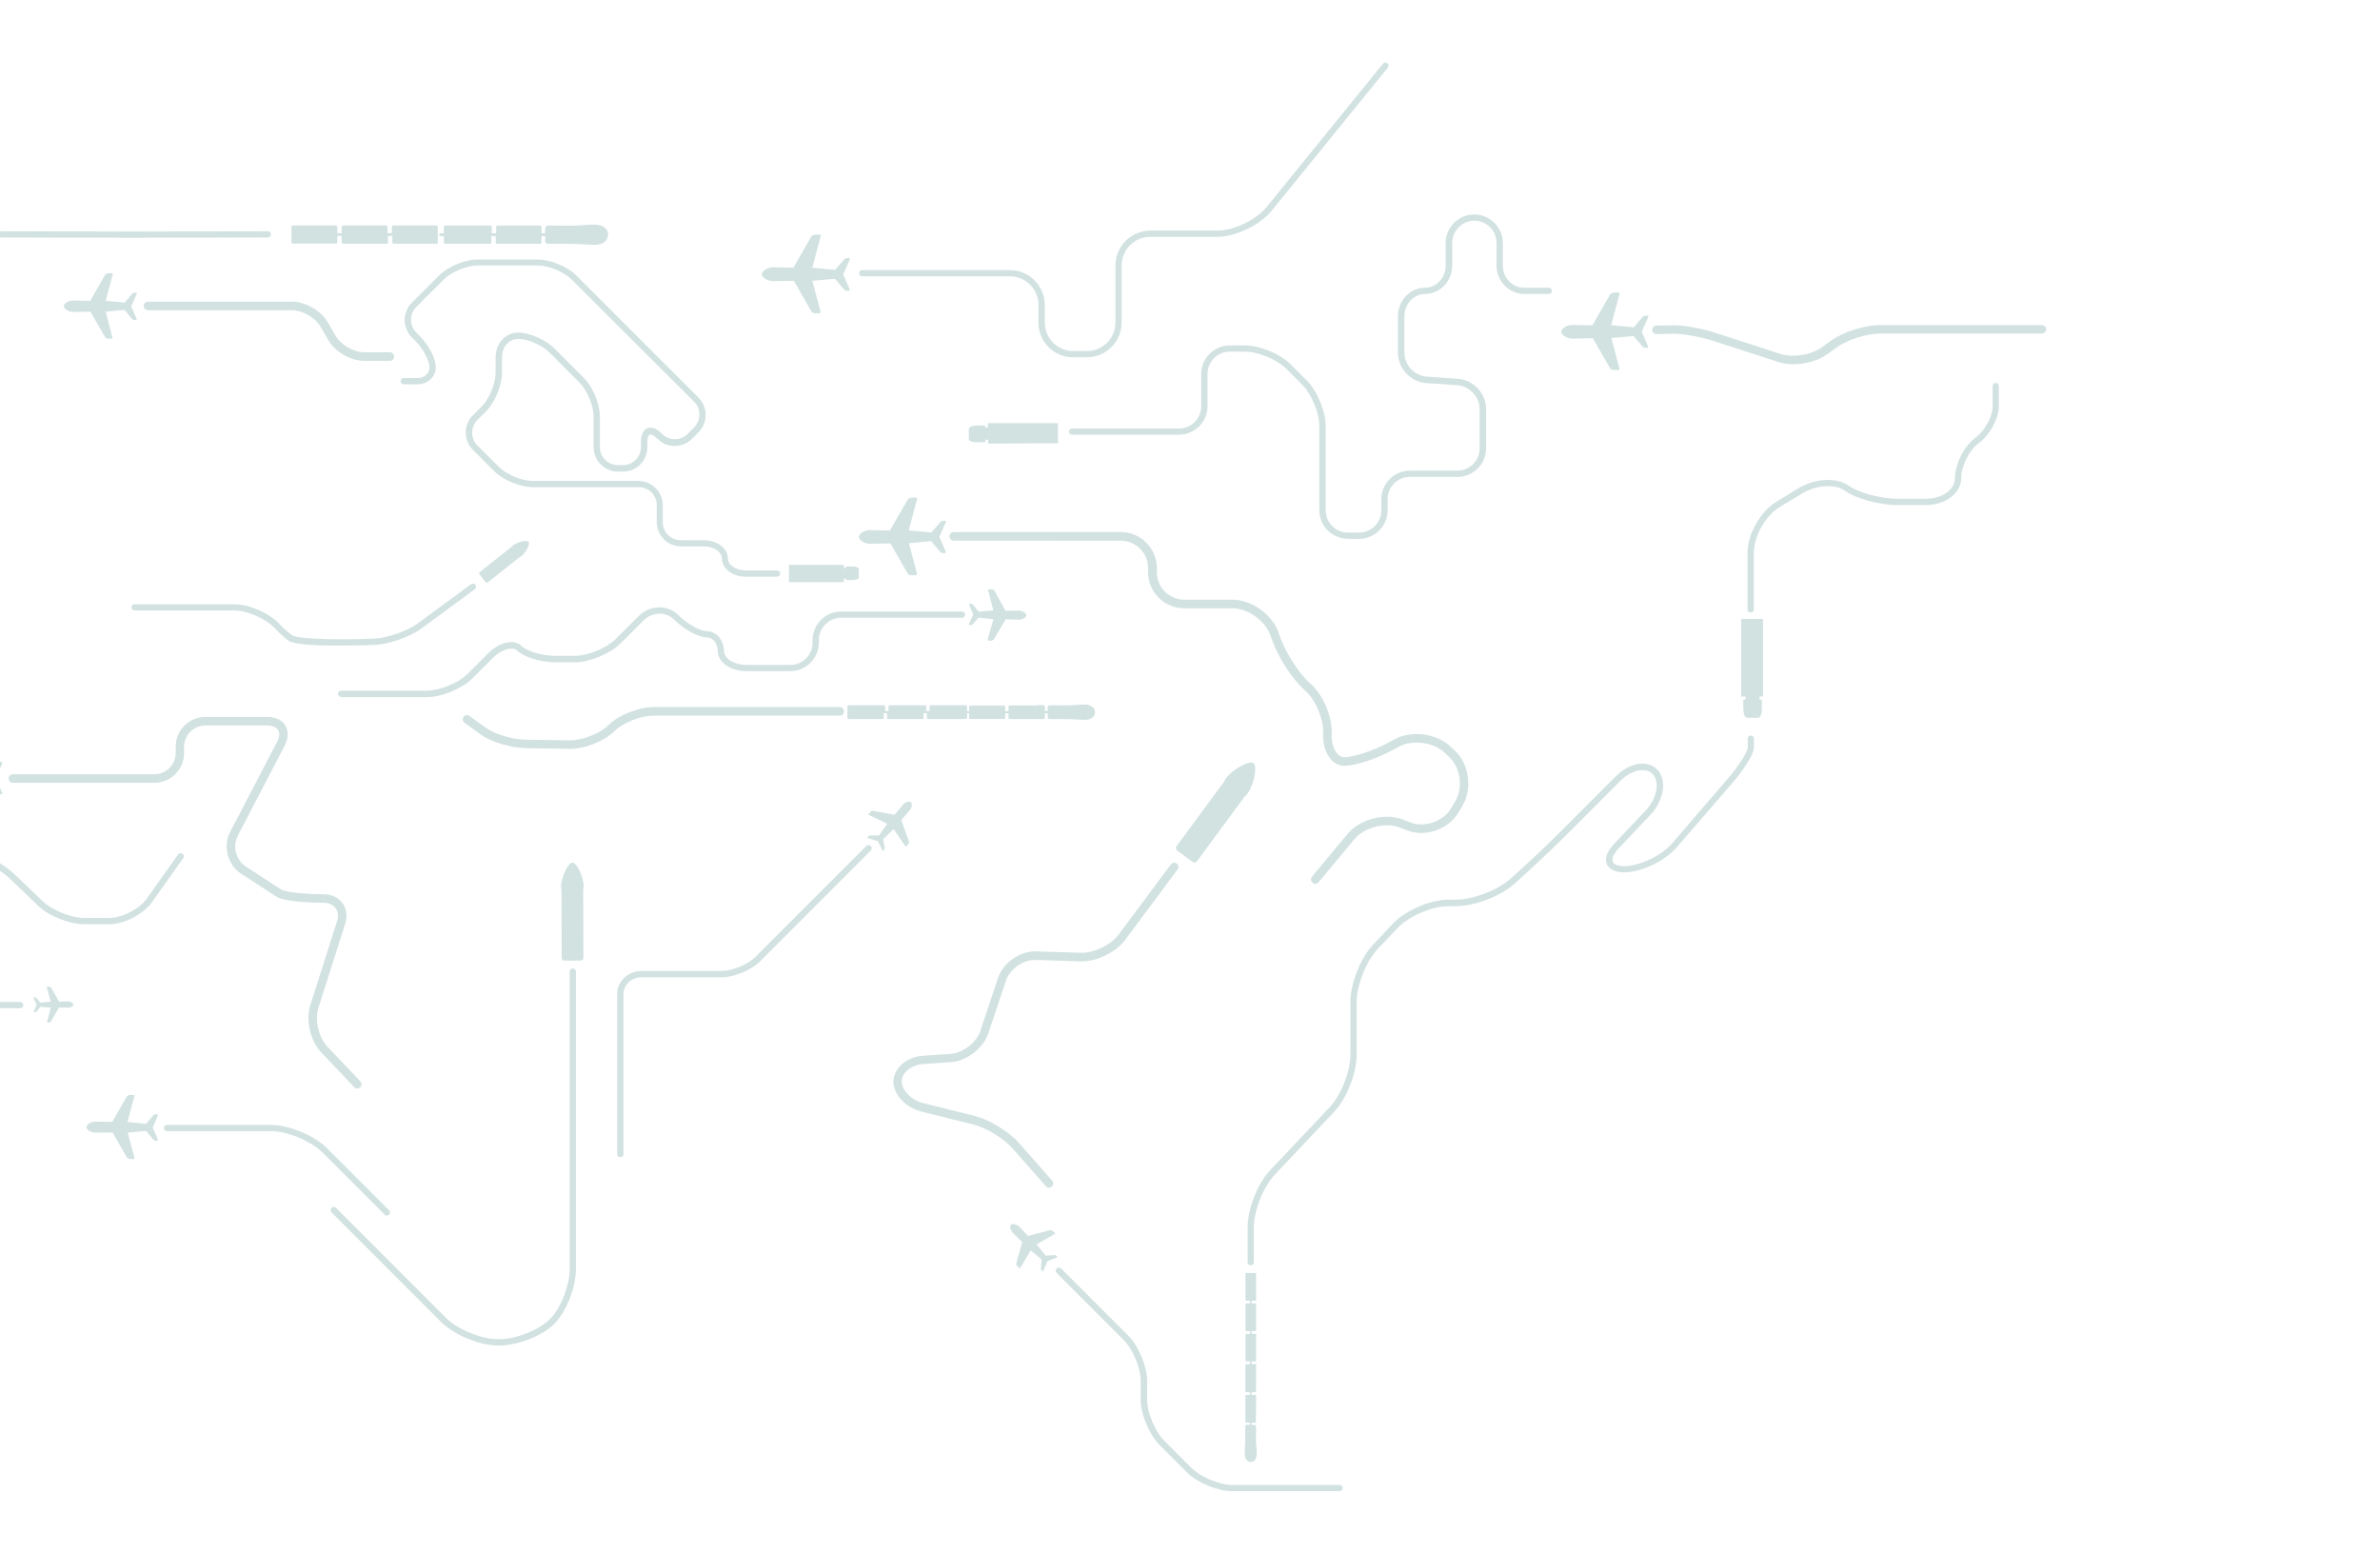 <?xml version="1.0" encoding="utf-8"?>
<!-- Generator: Adobe Illustrator 26.4.1, SVG Export Plug-In . SVG Version: 6.00 Build 0)  -->
<svg version="1.1" id="Layer_1" xmlns="http://www.w3.org/2000/svg" xmlns:xlink="http://www.w3.org/1999/xlink" x="0px" y="0px"
	 viewBox="0 0 2225.4 1452.5" style="enable-background:new 0 0 2225.4 1452.5;" xml:space="preserve">
<style type="text/css">
	.st0{fill:#D1E2E1;}
	.st1{fill-rule:evenodd;clip-rule:evenodd;fill:#D1E2E1;}
</style>
<g>
	<g>
		<g>
			<g>
				<path class="st0" d="M1166.6,1179.7V1147c0-17,9.5-40.9,21.2-53.2l55.3-58.5c10.7-11.2,19.6-33.7,19.6-49.2v-49.7
					c0-17,9.5-40.9,21.2-53.3l18.5-19.6c11.7-12.4,35-22.5,52.1-22.5h7.2c15.4,0,38.3-8.6,49.9-18.9l2.6-2.3
					c12.2-10.8,31.6-29,43.1-40.5l54.1-54.1c7.4-7.4,16.8-11.6,25.2-11.3c5.6,0.3,10.4,2.4,13.7,6.3c8.5,9.8,5.3,28.3-6.9,41.3
					l-29.9,31.6c-4.6,5-6.7,9.7-5.4,12.6c1.1,2.6,5,4,10.7,4c14.3,0,34.8-9.7,44.8-21.4l51.9-60.3c11.6-13.4,18.7-25.9,18.7-29v-8.5
					c0-1.7,1.3-2.9,2.9-2.9c1.7,0,2.9,1.3,2.9,2.9v8.5c0,6.2-10.3,21.5-20,32.8l-52.1,60.2c-11.1,13-33.3,23.5-49.3,23.5
					c-11.1,0-14.9-4.8-16.1-7.6c-2.3-5.2,0.1-12,6.6-18.9l29.9-31.6c10-10.6,13.2-25.8,6.7-33.3c-2.2-2.6-5.4-4-9.4-4.1
					c-6.7-0.3-14.5,3.3-20.8,9.6l-54.1,54.1c-11.7,11.6-31.1,29.9-43.4,40.7l-2.6,2.3c-12.7,11.3-36.9,20.4-53.9,20.4h-7.2
					c-15.4,0-37.2,9.5-47.8,20.7l-18.5,19.6c-10.6,11.3-19.5,33.8-19.5,49.3v49.7c0,17-9.5,40.9-21.2,53.2l-55.3,58.5
					c-10.7,11.2-19.6,33.7-19.6,49.2v32.6c0,1.7-1.3,2.9-2.9,2.9C1167.8,1182.9,1166.4,1181.6,1166.6,1179.7z"/>
			</g>
			<g>
				<path class="st0" d="M1634,569.8v-53c0-17.3,12-38.6,26.8-47.6l21.3-13c14.9-9,35.7-10.1,46.3-2.3c9.1,6.6,30,12.3,45.5,12.3
					h27.4c14.7,0,26.7-8.6,26.7-19.2c0-13.1,8.5-29.9,18.8-37.5c8.9-6.5,16.4-20.1,16.4-29.6v-19c0-1.7,1.3-2.9,2.9-2.9
					s2.9,1.3,2.9,2.9v19c0,11.4-8.5,26.8-18.8,34.4c-8.9,6.5-16.4,21.5-16.4,32.7c0,13.8-14.6,25.1-32.6,25.1h-27.4
					c-16.9,0-38.9-6.1-49-13.5c-8.6-6.4-26.8-5.2-39.6,2.6l-21.4,13c-13,7.8-23.9,27.3-23.9,42.5v53c0,1.7-1.3,2.9-2.9,2.9
					C1635.2,572.5,1633.9,571.3,1634,569.8z"/>
			</g>
			<g>
				<path class="st0" d="M1233.6,476.9v-78.8c0-12.2-7.3-29.8-15.9-38.4l-15.1-15.1c-8.6-8.6-26.2-15.9-38.4-15.9h-14.3
					c-11.5,0-20.8,9.3-20.8,20.8v30.2c0,14.7-12,26.7-26.7,26.7h-100c-1.7,0-2.9-1.3-2.9-2.9s1.3-2.9,2.9-2.9h100
					c11.5,0,20.8-9.3,20.8-20.8v-30.2c0-14.7,12-26.7,26.7-26.7h14.3c13.7,0,32.8,7.9,42.6,17.7l15.1,15.1
					c9.7,9.7,17.7,28.8,17.7,42.6v78.8c0,11.5,9.3,20.8,20.8,20.8h10.4c11.5,0,20.8-9.3,20.8-20.8v-10.4c0-14.7,12-26.7,26.7-26.7
					h44.4c11.5,0,20.8-9.3,20.8-20.8v-36.7c0-11.6-9.4-21.6-20.9-22.4l-29-2c-14.6-1-26.5-13.7-26.5-28.3v-34.1
					c0-14.7,11.3-26.7,25.3-26.7c10.7,0,19.4-9.3,19.4-20.8v-21c0-14.7,12-26.7,26.7-26.7s26.7,12,26.7,26.7v21
					c0,11.5,9,20.8,20,20.8h23c1.7,0,2.9,1.3,2.9,2.9s-1.3,2.9-2.9,2.9h-23c-14.3,0-25.9-12-25.9-26.7v-21
					c0-11.5-9.3-20.8-20.7-20.8s-20.7,9.3-20.7,20.8v21c0,14.7-11.3,26.7-25.3,26.7c-10.7,0-19.4,9.3-19.4,20.8v34.1
					c0,11.6,9.4,21.6,20.9,22.4l29,2c14.6,1,26.5,13.7,26.5,28.3v36.7c0,14.7-12,26.7-26.7,26.7h-44.6c-11.5,0-20.8,9.3-20.8,20.8
					v10.4c0,14.7-12,26.7-26.7,26.7h-10.4C1245.6,503.6,1233.6,491.6,1233.6,476.9z"/>
			</g>
			<g>
				<path class="st0" d="M675,522c0-6.1-7.7-11.2-16.8-11.2h-21.4c-12.5,0-22.7-10.2-22.7-22.7v-15.9c0-9.3-7.5-16.8-16.8-16.8
					h-99.3c-11.6,0-27.7-6.7-35.9-14.9l-20-20c-8.8-8.9-8.8-23.4,0-32.2l8.1-8.1c7.2-7.1,13.2-21.6,13.2-31.6v-15
					c0-12.5,9.4-22.7,21-22.7c10.7,0,25.9,6.7,34.1,14.9l27.5,27.5c8.3,8.2,14.9,24.3,14.9,35.9v28.8c0,9.3,7.5,16.8,16.8,16.8h4.8
					c9.3,0,16.8-7.5,16.8-16.8V413c0-8.8,3.8-11.7,6-12.6c2.3-0.9,6.9-1.6,13.2,4.7l0.6,0.6c6.6,6.5,17.3,6.5,23.8,0l6.2-6.3
					c3.1-3.1,4.9-7.4,4.9-11.9c0-4.5-1.7-8.7-4.9-11.9L534.6,261.4c-7.1-7.2-21.6-13.2-31.6-13.2h-56.6c-10,0-24.6,6.1-31.6,13.2
					L389.2,287c-6.5,6.6-6.5,17.3,0,23.8l3.4,3.4c8.4,8.4,14.9,21.2,14.9,29.1c0,8.7-7.4,15.9-16.5,15.9h-13.5
					c-1.7,0-2.9-1.3-2.9-2.9c0-1.7,1.3-2.9,2.9-2.9H391c5.8,0,10.6-4.4,10.6-9.9c0-6.3-6.1-17.7-13.2-24.8l-3.4-3.4
					c-8.8-8.9-8.8-23.4,0-32.2l25.6-25.6c8.2-8.3,24.3-14.9,35.9-14.9H503c11.6,0,27.7,6.7,35.9,14.9l114.3,114.3
					c8.8,8.9,8.8,23.4,0,32.2l-6.2,6.3c-4.3,4.2-10,6.6-16.1,6.6s-11.8-2.3-16.1-6.6l-0.6-0.6c-3.2-3.2-5.6-3.9-6.6-3.4
					c-1.1,0.4-2.3,2.5-2.3,7.1v4.8c0,12.5-10.2,22.7-22.7,22.7h-4.8c-12.5,0-22.7-10.2-22.7-22.7v-28.8c0-10-6.1-24.6-13.2-31.6
					L514.4,330c-7.1-7.2-20.8-13.2-29.9-13.2c-8.4,0-15.1,7.5-15.1,16.8v15c0,11.6-6.7,27.7-14.9,35.9l-8.1,8.1
					c-3.1,3.1-4.9,7.4-4.9,11.9s1.7,8.7,4.9,11.9l20,20c7.1,7.2,21.6,13.2,31.6,13.2h99c12.5,0,22.7,10.2,22.7,22.7v15.9
					c0,9.3,7.5,16.8,16.8,16.8h21.4c12.5,0,22.7,7.6,22.7,17.1c0,6.1,7.7,11.2,16.8,11.2h29.2c1.7,0,2.9,1.3,2.9,2.9
					c0,1.7-1.3,2.9-2.9,2.9h-29.2C685.2,539.3,675,531.5,675,522z"/>
			</g>
			<g>
				<path class="st0" d="M1109.9,1376.5l-25.6-25.6c-9.7-9.7-17.7-28.8-17.7-42.6v-17.2c0-12.2-7.3-29.8-15.9-38.4l-62.6-62.6
					c-1.2-1.2-1.2-3,0-4.2c1.2-1.2,3-1.2,4.2,0l62.6,62.6c9.7,9.7,17.7,28.8,17.7,42.6v17.2c0,12.2,7.3,29.8,15.9,38.4l25.6,25.6
					c8.6,8.6,26.2,15.9,38.4,15.9h100.1c1.7,0,2.9,1.3,2.9,2.9c0,1.7-1.3,2.9-2.9,2.9h-100.1
					C1138.7,1394.1,1119.6,1386.2,1109.9,1376.5z"/>
			</g>
			<g>
				<path class="st0" d="M-408.9,887.5l-15.4-15.4c-8.6-8.6-26.2-15.9-38.4-15.9h-18.1c-12.1,0-27,4.6-32.5,10
					c-6.5,6.5-22.7,11.7-36.7,11.7h-50.7c-1.7,0-2.9-1.3-2.9-2.9c0-1.7,1.3-2.9,2.9-2.9h50.7c12.1,0,27-4.6,32.5-10
					c6.5-6.5,22.7-11.7,36.7-11.7h18.1c13.7,0,32.8,7.9,42.6,17.7l15.4,15.4c8.6,8.6,26.2,15.9,38.4,15.9h169.8
					c1.7,0,2.9,1.3,2.9,2.9s-1.3,2.9-2.9,2.9h-169.8C-380.1,905.2-399.3,897.3-408.9,887.5z"/>
			</g>
			<g>
				<path class="st0" d="M-593.8,991.6c0-1.7,1.3-2.9,2.9-2.9h124.3c12.2,0,29.8-7.3,38.4-15.9l14.3-14.3
					c9.7-9.7,28.8-17.7,42.6-17.7h16.7c13.7,0,32.8,7.9,42.6,17.7l13.1,13.1c8.6,8.6,26.2,15.9,38.4,15.9h58.8
					c12.2,0,29.8-7.3,38.4-15.9l17.2-17.2c9.7-9.7,28.8-17.7,42.6-17.7H18.8c1.7,0,2.9,1.3,2.9,2.9s-1.3,2.9-2.9,2.9h-122.2
					c-12.2,0-29.8,7.3-38.4,15.9l-17.2,17.2c-9.7,9.7-28.8,17.7-42.6,17.7h-58.8c-13.7,0-32.8-7.9-42.6-17.7l-13.1-13.1
					c-8.6-8.6-26.2-15.9-38.4-15.9h-16.7c-12.2,0-29.8,7.3-38.4,15.9l-14.3,14.3c-9.7,9.7-28.8,17.7-42.6,17.7h-124.3
					C-592.5,994.5-593.8,993.2-593.8,991.6z"/>
			</g>
			<g>
				<path class="st0" d="M316,648.6c0-1.7,1.3-2.9,2.9-2.9H399c12.2,0,29.8-7.3,38.4-15.9l19.2-19.2c10.6-10.6,24.3-13.5,31.1-6.7
					c5,5,19.5,9.2,31.7,9.2h18.1c12.2,0,29.8-7.3,38.4-15.9l21.4-21.4c5.1-5,11.6-7.8,18.6-8c7.1-0.2,13.6,2.4,18.4,7.2
					c9,9,21.2,15.1,26.8,15.1c8.7,0,15.9,8.4,15.9,18.7c0,7,9.6,12.8,20.8,12.8h41.2c11.5,0,20.8-9.3,20.8-20.8v-2.4
					c0-14.7,12-26.7,26.7-26.7h113c1.7,0,2.9,1.3,2.9,2.9s-1.3,2.9-2.9,2.9h-113c-11.5,0-20.8,9.3-20.8,20.8v2.4
					c0,14.7-12,26.7-26.7,26.7h-41.2c-14.7,0-26.7-8.4-26.7-18.7c0-7-4.5-12.8-9.9-12.8c-8,0-21.6-7.4-31-16.8
					c-3.6-3.6-8.6-5.6-14-5.4c-5.4,0.2-10.6,2.4-14.5,6.3l-21.4,21.4c-9.7,9.7-28.8,17.7-42.6,17.7h-18.1c-14.1,0-29.8-4.8-36-10.9
					c-4.2-4.2-14.8-1.1-22.6,6.7L441.9,634c-9.7,9.7-28.8,17.7-42.6,17.7h-80.1C317.5,651.6,316.2,650.3,316,648.6z"/>
			</g>
			<g>
				<path class="st0" d="M270.6,599.4l-0.3-0.2c-6.1-4.1-13.2-11.7-13.4-12c-8.4-8.9-25.7-16.5-37.8-16.5h-93.3
					c-1.7,0-2.9-1.3-2.9-2.9c0-1.7,1.3-2.9,2.9-2.9h93.3c13.8,0,32.7,8.2,42.1,18.3c0,0.1,6.7,7.2,12.2,10.9c8.6,4,50.2,4,76.3,2.9
					c12.4-0.5,31.3-7.1,41.2-14.4l49.6-36.5c1.3-0.9,3.1-0.6,4.1,0.6c0.9,1.3,0.6,3.1-0.6,4.1l-49.6,36.5
					c-10.9,8.1-30.9,15.1-44.5,15.6c-3,0.2-16.2,0.6-31.1,0.6C299.5,603.7,277.4,602.9,270.6,599.4z"/>
			</g>
			<g>
				<path class="st0" d="M35.9,847L9.7,821.8c-9-8.6-26.8-18.6-38.8-21.7l-14.6-3.8c-12.5-3.2-33.1-5.9-46-5.9h-87.4
					c-13.8,0-32.2-8.8-40.8-19.7l-98.7-123.4c-7.5-9.5-24.1-17.5-36.2-17.5h-24.6c-13.9,0-31.8-9.2-40-20.5l-40.3-55.8
					c-7.1-9.7-23.2-18-35.2-18h-19.3c-14.6,0-27.1-11.9-28-26.5l-3-55.9c-0.6-12-9.4-27.9-19.1-34.5l-19.1-13.1
					c-1.3-0.9-1.7-2.8-0.7-4.1c0.9-1.3,2.8-1.7,4.1-0.7l19.1,13.1c11.2,7.7,21,25.2,21.7,39.1l3,55.9c0.6,11.5,10.6,20.9,22.1,20.9
					h19.3c13.9,0,31.8,9.2,40,20.5l40.3,55.8c7.1,9.7,23.2,18,35.2,18h24.6c13.8,0,32.2,8.8,40.8,19.7l98.7,123.4
					c7.5,9.5,24.1,17.5,36.2,17.5h87.4c13.3,0,34.6,2.7,47.5,6.1l14.6,3.8c13.1,3.4,31.6,13.7,41.4,23.1L40,842.6
					c8.8,8.4,26.6,15.5,38.8,15.5h23.5c12,0,28-8.3,35-18.1l29.2-41.2c0.9-1.4,2.9-1.7,4.1-0.7c1.4,0.9,1.7,2.8,0.7,4.1l-29.2,41.2
					c-8.1,11.3-25.9,20.6-39.9,20.6H78.8C65.1,864.1,45.8,856.3,35.9,847z"/>
			</g>
			<g>
				<path class="st0" d="M-990.5,334.9c0-1.7,1.3-2.9,2.9-2.9h319.7c10.1,0,24.8-5.9,32.1-12.9l56.1-53.4
					c8.4-7.9,24.6-14.4,36.1-14.4h98.1c1.7,0,2.9,1.3,2.9,2.9s-1.3,2.9-2.9,2.9h-98.1c-10.1,0-24.8,5.9-32.1,12.9l-56.1,53.4
					c-8.4,7.9-24.6,14.4-36.1,14.4h-319.7C-989.2,337.9-990.5,336.5-990.5,334.9z"/>
			</g>
			<g>
				<path class="st0" d="M-318.4,228.8L-356,216c-10-3.4-26.9-6.2-37.5-6.2h-136.7c-1.7,0-2.9-1.3-2.9-2.9c0-1.7,1.3-2.9,2.9-2.9
					h136.7c11.1,0,28.9,2.9,39.5,6.5l37.6,12.8c9.3,3.1,23.6,0.6,31.3-5.6l47.5-38.3c8.9-7.2,25.6-13.1,37.1-13.1h125.2
					c11.6,0,27.9,6.4,36.2,14.3l37.7,35.6c47.1,0.3,207.8,0.3,251.8,0l0,0c1.6,0,2.9,1.3,2.9,2.9c0,1.6-1.3,2.9-2.9,2.9
					c-44.3,0.3-207.6,0.3-253.1,0h-1.2l-39.5-37.2c-7.3-6.9-22-12.8-32.1-12.8h-125.2c-10.1,0-25.4,5.4-33.3,11.8l-47.5,38.3
					c-6.4,5.1-16.6,8.2-25.9,8.2C-311.4,230.4-315.1,229.8-318.4,228.8z"/>
			</g>
			<g>
				<path class="st0" d="M971,301.4v-16.4c0-14.7-12-26.7-26.7-26.7H806.2c-1.7,0-2.9-1.3-2.9-2.9c0-1.7,1.3-2.9,2.9-2.9h138.1
					c18,0,32.6,14.6,32.6,32.6v16.4c0,14.7,12,26.7,26.7,26.7h12.7c14.7,0,26.7-12,26.7-26.7v-53.3c0-18,14.6-32.6,32.6-32.6h62.6
					c15.4,0,36.4-10.1,46.1-22l108.8-134c1-1.3,2.9-1.5,4.1-0.5c1.3,1,1.5,2.9,0.5,4.1l-108.9,134.1c-10.8,13.2-33.6,24.1-50.7,24.1
					h-62.6c-14.7,0-26.7,12-26.7,26.7v53.3c0,18-14.6,32.6-32.6,32.6h-12.7C985.6,334.1,970.9,319.5,971,301.4z"/>
			</g>
			<g>
				<path class="st0" d="M359.5,1135.3l-57.8-57.8c-10.9-10.9-33.1-20.1-48.6-20.1h-96.9c-1.7,0-2.9-1.3-2.9-2.9
					c0-1.7,1.3-2.9,2.9-2.9h96.9c17.1,0,40.7,9.8,52.8,21.9l57.8,57.8c1.2,1.2,1.2,3,0,4.2c-0.6,0.6-1.4,0.8-2.1,0.8
					C360.8,1136.3,360,1136,359.5,1135.3z"/>
			</g>
			<g>
				<path class="st0" d="M412.6,1236L310,1133.4c-1.2-1.2-1.2-3,0-4.2c1.2-1.2,3-1.2,4.2,0l102.6,102.6
					c10.9,10.9,33.1,20.1,48.6,20.1h1.7c15.4,0,37-8.6,47-18.6c10.1-10,18.6-31.5,18.6-47V908.2c0-1.7,1.3-2.9,2.9-2.9
					c1.7,0,2.9,1.3,2.9,2.9v278.3c0,17-9,39.9-20.2,51.1c-11.1,11.1-34.1,20.2-51.1,20.2h-1.7C448.5,1257.8,424.8,1248.1,412.6,1236
					z"/>
			</g>
			<g>
				<path class="st0" d="M577.1,1078.8V929.1c0-11.8,10.2-21.4,22.7-21.4h75c10,0,24.6-6.1,31.6-13.2l103.6-103.6
					c1.2-1.2,3-1.2,4.2,0c1.2,1.2,1.2,3,0,4.2L710.7,898.7c-8.2,8.3-24.3,14.9-35.9,14.9h-75c-9.3,0-16.8,7-16.8,15.5v149.7
					c0,1.7-1.3,2.9-2.9,2.9C578.3,1081.8,577.1,1080.5,577.1,1078.8z"/>
			</g>
		</g>
		<g>
			<path class="st0" d="M-413.3,231.5h-2.4c-0.5,0-0.7,0.6-0.6,0.9l4.8,17.9l-13.1,1.2l-5.2-6.3c-0.5-0.5-1-0.7-1.6-0.7h-1.5
				c-0.3,0-0.5,0.3-0.4,0.6l3.7,8.6v0.5l-3.8,8.6c-0.1,0.3,0.1,0.6,0.4,0.6h1.5c0.6,0,1.2-0.3,1.6-0.7l5.1-6.1l13.2,1.3l-5,18.4
				c-0.2,0.5,0.1,0.9,0.6,0.9h2.4c0.9,0,1.8-0.4,2.5-1.1l10.5-18.2l12.1,0.2c2.2,0,6.2-1.8,6.2-4l0,0c0-2.2-4-4-6.2-4l-12.4,0.2
				l-10.1-17.7C-411.6,231.7-412.5,231.4-413.3,231.5z"/>
			<path class="st0" d="M-161.7,874.5h-2.9c-0.6,0-1,0.6-0.7,1.1l6,22.4l-16.4,1.5l-6.5-7.7c-0.6-0.6-1.2-0.9-1.9-0.9h-1.8
				c-0.4,0-0.6,0.4-0.5,0.7l4.7,10.9v0.6l-4.7,10.9c-0.1,0.4,0.1,0.7,0.5,0.7h1.8c0.7,0,1.5-0.4,1.9-0.9l6.4-7.6l16.6,1.6l-6.2,23
				c-0.2,0.6,0.2,1.1,0.7,1.1h2.9c1.2,0,2.3-0.6,3.1-1.4l13.1-22.7l15.2,0.3c2.8,0,7.7-2.3,7.7-5.1l0,0c0-2.8-5-5.1-7.7-5.1
				l-15.4,0.2l-12.7-22.2C-159.4,875-160.5,874.4-161.7,874.5z"/>
			<path class="st0" d="M762.5,292.8h3.8c0.7,0,1.2-0.7,0.9-1.4l-7.6-28.9l21.1-1.9l8.5,10c0.6,0.7,1.6,1.2,2.5,1.2h2.3
				c0.5,0,0.7-0.5,0.6-0.9l-6-14v-0.7l6.1-14c0.2-0.5-0.1-0.9-0.6-0.9h-2.3c-0.9,0-1.8,0.5-2.5,1.2l-8.4,9.8l-21.4-2l7.9-29.6
				c0.3-0.6-0.2-1.4-0.9-1.4h-3.8c-1.5,0-2.9,0.6-4,1.7l-16.8,29.2l-19.6-0.3c-3.6,0-9.9,2.9-9.9,6.4l0,0c0,3.6,6.3,6.5,9.9,6.5
				l20-0.3l16.4,28.6C759.6,292.4,761.1,293.1,762.5,292.8z"/>
			<path class="st0" d="M121.9,1083.5h3.1c0.6,0,1-0.6,0.7-1.2l-6.3-23.5l17.1-1.6l6.9,8.2c0.6,0.6,1.3,0.9,2,0.9h1.9
				c0.4,0,0.6-0.4,0.5-0.7l-4.9-11.3v-0.6l4.9-11.3c0.2-0.4-0.1-0.7-0.5-0.7h-1.9c-0.8,0-1.5,0.3-2,0.9l-6.8,8l-17.4-1.7l6.4-24.1
				c0.3-0.6-0.2-1.2-0.7-1.2h-3.1c-1.2,0-2.4,0.5-3.2,1.4l-13.7,23.8l-15.9-0.3c-2.9,0-8.1,2.3-8.1,5.2l0,0c0,2.9,5.1,5.2,8.1,5.2
				l16.3-0.2l13.3,23.3C119.5,1082.9,120.7,1083.4,121.9,1083.5z"/>
			<path class="st0" d="M46.1,955.8h-1.7c-0.3,0-0.6-0.4-0.4-0.6l3.5-13.1l-9.6-0.9l-3.9,4.5c-0.3,0.4-0.6,0.6-1.1,0.6h-1.1
				c-0.2,0-0.4-0.3-0.3-0.5l2.7-6.3v-0.4l-2.8-6.3c-0.1-0.3,0.1-0.5,0.3-0.5h1.1c0.5,0,0.8,0.2,1.1,0.6l3.8,4.4l9.7-0.9l-3.6-13.4
				c-0.2-0.3,0-0.6,0.4-0.6h1.7c0.7,0,1.4,0.4,1.8,0.8l7.6,13.2l8.8-0.2c1.7,0,4.5,1.3,4.5,2.9l0,0c0,1.7-2.9,2.9-4.5,2.9l-9-0.1
				l-7.4,12.9C47.4,955.4,46.7,955.6,46.1,955.8z"/>
			<path class="st0" d="M927.1,550.9h-2.5c-0.5,0-0.7,0.5-0.6,0.9l4.8,18.9l-13.7,1.1l-5.4-6.6c-0.4-0.5-0.9-0.7-1.6-0.7h-1.6
				c-0.3,0-0.5,0.4-0.4,0.6l3.8,9.1v0.5l-4,9c-0.1,0.3,0.1,0.6,0.4,0.6h1.6c0.6,0,1.1-0.3,1.6-0.7l5.5-6.3l13.9,1.5l-5.4,19.2
				c-0.2,0.5,0.1,0.9,0.6,0.9h2.5c0.9,0,1.9-0.4,2.6-1.1l11.2-18.9l12.7,0.4c2.4,0,6.5-1.8,6.5-4.1l0,0c0-2.4-4.1-4.3-6.4-4.3h-13
				l-10.4-18.8C929,551.2,928.1,550.7,927.1,550.9z"/>
			<path class="st0" d="M813.8,759.1l-1.6,1.8c-0.4,0.4-0.2,0.9,0.3,1l17.1,8.1L822,781h-8.3c-0.6,0-1.2,0.3-1.6,0.7l-0.9,1.1
				c-0.2,0.2-0.1,0.6,0.2,0.6l9.2,2.9l0.4,0.3l4.2,8.6c0.1,0.3,0.5,0.3,0.6,0.1l0.9-1.1c0.4-0.5,0.6-1,0.5-1.7l-1.4-8l9.7-9.5
				l11,15.9c0.2,0.5,0.7,0.6,1,0.2l1.6-1.8c0.6-0.7,0.9-1.7,0.8-2.7l-7.2-20l8.1-9.3c1.5-1.7,2.7-6,0.9-7.4l0,0
				c-1.7-1.5-5.7,0.4-7.2,2.1l-8,9.7l-20.5-3.8C815.2,758,814.3,758.5,813.8,759.1z"/>
			<path class="st0" d="M951.4,1183.7l1.7,1.7c0.3,0.4,0.8,0.3,1-0.2l9.7-16.3l10.2,8.6l-0.7,8.3c-0.1,0.6,0.2,1.2,0.6,1.7l1,1
				c0.2,0.2,0.6,0.1,0.6-0.2l3.6-8.9l0.4-0.4l8.9-3.5c0.3-0.1,0.4-0.5,0.2-0.6l-1-1c-0.5-0.4-1-0.6-1.7-0.6l-8.1,0.6l-8.6-10.6
				l16.8-9.6c0.5-0.1,0.6-0.6,0.3-1l-1.7-1.7c-0.7-0.6-1.7-1-2.6-1l-20.7,5.4l-8.6-8.9c-1.7-1.6-5.7-3.1-7.4-1.6l0,0
				c-1.7,1.6-0.1,5.7,1.5,7.4l9,8.9l-5.6,20C950.2,1182.3,950.6,1183.3,951.4,1183.7z"/>
			<path class="st0" d="M-618.9,401.9l1.8,1.5c0.4,0.4,0.9,0.2,1-0.3l7.8-16.8l10.9,7.4l0.1,8.1c0,0.6,0.3,1.2,0.7,1.6l1.1,0.9
				c0.2,0.2,0.6,0.1,0.6-0.2l2.7-9l0.3-0.4l8.5-4.2c0.3-0.1,0.3-0.5,0.1-0.6l-1.1-0.9c-0.5-0.4-1.1-0.6-1.7-0.5l-7.9,1.4l-9.4-9.5
				l15.5-10.9c0.4-0.2,0.5-0.7,0.1-1l-1.8-1.5c-0.7-0.6-1.7-0.8-2.6-0.7l-19.7,7.3l-9.2-7.9c-1.7-1.4-5.9-2.6-7.3-0.8l0,0
				c-1.5,1.7,0.4,5.6,2.1,7l9.7,7.8l-3.6,20.1C-620.1,400.6-619.6,401.4-618.9,401.9z"/>
		</g>
	</g>
	<g>
		<path class="st0" d="M101.3,316.6h3.1c0.6,0,1-0.6,0.7-1.2l-6.3-24l17.6-1.7l7,8.4c0.6,0.6,1.3,1,2,1h1.9c0.4,0,0.6-0.5,0.5-0.8
			l-5-11.6v-0.6l5.1-11.6c0.2-0.4-0.1-0.8-0.5-0.8h-1.9c-0.7,0-1.5,0.4-2,1l-6.9,8.2l-17.8-1.7l6.6-24.6c0.3-0.6-0.1-1.2-0.7-1.2
			h-3.1c-1.3,0-2.5,0.6-3.3,1.5l-14,24.4L68,280.9c-3-0.1-8.3,2.4-8.3,5.3l0,0c0,3,5.3,5.4,8.3,5.4l16.6-0.2l13.6,23.7
			C99.1,316.2,100.2,316.7,101.3,316.6z"/>
		<g>
			<g>
				<g>
					<path class="st0" d="M307.2,318.3l-7.7-13.2c-4.8-8.2-16.8-15.1-26.3-15.1H138.4c-2.2,0-4-1.7-4-4s1.7-4,4-4h134.7
						c12.4,0,26.9,8.4,33.2,19l7.7,13.2c4.8,8.2,16.8,15.1,26.3,15.1h24.2c2.2,0,4,1.7,4,4s-1.7,4-4,4h-24.2
						C327.9,337.3,313.4,328.9,307.2,318.3z"/>
				</g>
				<g>
					<path class="st0" d="M1227.3,825.2c-1.7-1.5-1.9-4-0.6-5.6l33.4-40.1c11.5-13.7,34.5-19.8,51.2-13.5l7.5,2.9
						c13.3,5.1,30.8-1.1,38.1-13.4l4-6.8c7.3-12.3,4.7-31.2-5.8-41l-4.2-4c-10.6-10-30.3-12.6-43-5.6l-5.8,3.1
						c-15.1,8.3-34.9,14.7-45.1,14.7c-4.4,0-8.6-1.8-12-5.4c-5.4-5.7-8.3-15-7.8-25c0.6-13.2-7.2-31.6-17.1-40.2
						c-11.3-9.8-25-30.8-30.6-46.8l-1.6-4.5c-4.8-13.8-21.2-25.4-35.7-25.4h-45c-18.6,0-33.7-15.1-33.7-33.7v-3.8
						c0-14.3-11.6-25.7-25.7-25.7H891.8c-2.2,0-4-1.7-4-4c0-2.2,1.7-4,4-4H1048c18.6,0,33.7,15.1,33.7,33.7v3.8
						c0,14.3,11.6,25.7,25.7,25.7h45c17.8,0,37.2,13.8,43.1,30.7l1.6,4.5c5.1,14.6,18,34.5,28.3,43.4c11.7,10.1,20.5,31.1,19.8,46.6
						c-0.5,7.7,1.7,15.1,5.6,19.1c1.8,2,4,3,6.2,3c8.7,0,27.7-6.3,41.3-13.7l5.8-3.1c15.7-8.6,39.2-5.5,52.2,6.8l4.2,4
						c13.2,12.5,16.4,35.3,7.2,50.9l-4,6.8c-9.2,15.6-30.6,23.2-47.6,16.8l-7.5-2.9c-13.6-5.1-33,0-42.3,11.2l-33.4,40.1
						c-0.7,0.9-1.9,1.4-3,1.4C1228.9,826.4,1227.9,826.1,1227.3,825.2z"/>
				</g>
				<g>
					<path class="st0" d="M978.1,1109.1l-31.4-35.6c-8-9.2-24.8-19.4-36.7-22.3l-48.6-12.1c-14.6-3.7-26-16-26-28
						c0-12.2,12.2-23,27.3-24.1l26.3-1.8c11.4-0.8,24.1-10.7,27.7-21.5l16.6-49.7c4.7-14,20.4-24.9,35.1-24.6l42.7,1.3
						c11.7,0.4,27.6-7.4,34.6-16.7l49.1-65.9c1.3-1.7,3.8-2.1,5.5-0.8c1.7,1.3,2.1,3.8,0.8,5.5l-49.1,65.9
						c-8.6,11.6-26.8,20.4-41.2,20l-42.7-1.3c-11.3-0.4-23.8,8.5-27.4,19.1L924.1,966c-4.6,13.8-20.1,25.9-34.7,26.9l-26.3,1.8
						c-10.9,0.8-20,8.2-20,16.2c0,8.3,9.2,17.6,20,20.3l48.6,12.1c13.3,3.4,31.6,14.5,40.7,24.8l31.4,35.6c1.5,1.7,1.3,4.1-0.4,5.6
						c-0.7,0.6-1.7,1-2.6,1C979.8,1110.5,978.8,1110,978.1,1109.1z"/>
				</g>
				<g>
					<path class="st0" d="M532.3,700l-40.6-0.6c-13.8-0.2-32.6-5.8-41.7-12.4l-15.7-11.3c-1.8-1.3-2.2-3.8-0.9-5.5
						c1.3-1.8,3.8-2.2,5.5-0.9l15.7,11.3c8,5.8,25,10.8,37.2,10.9l40.6,0.6c0.2,0,0.3,0,0.5,0c12,0,28.3-6.4,36.1-14.3
						c9.3-9.3,28.2-16.8,42.2-16.8h174c2.2,0,4,1.7,4,4c0,2.2-1.7,4-4,4h-174c-12,0-28.8,6.6-36.7,14.5
						c-9.4,9.4-27.6,16.6-41.7,16.6C532.5,700,532.4,700,532.3,700z"/>
				</g>
				<g>
					<path class="st0" d="M331.2,1016.3l-31.1-32.7c-9.9-10.5-14.4-30.1-10-43.8l25-78.4c1.6-4.8,1.1-9.2-1.3-12.4
						c-2.4-3.3-6.4-5.1-11.5-5.1c-5.9,0-35.8-0.3-44.2-5.9c-7.8-5.1-32.4-21.1-32.6-21.2c-12.6-8.2-17.3-25.7-10.3-39.1l43.9-84.2
						c2.3-4.4,2.6-8.3,0.9-11c-1.7-2.8-5.2-4.3-10.1-4.3H192c-10.9,0-19.8,8.8-19.9,19.8v6.1c0,15.3-12.5,27.7-27.8,27.7H12.1
						c-2.2,0-4-1.7-4-4c0-2.2,1.7-4,4-4h132.3c10.9,0,19.8-8.8,19.9-19.8v-6.1c0-15.3,12.5-27.7,27.8-27.7h57.8
						c7.7,0,13.8,2.9,16.9,8.1c3.1,5.2,2.9,11.9-0.6,18.8l-43.9,84.2c-5.1,9.8-1.7,22.7,7.6,28.8c0.3,0.2,24.9,16.1,32.7,21.3
						c4.7,3.1,26.1,4.6,39.8,4.6c7.6,0,14,2.9,17.8,8.3c4,5.3,4.8,12.2,2.5,19.5l-25,78.4c-3.6,11.1,0.2,27.5,8.2,36l31.1,32.7
						c1.5,1.6,1.4,4.1-0.2,5.6c-0.8,0.7-1.7,1.1-2.8,1.1C333,1017.6,331.9,1017.3,331.2,1016.3z"/>
				</g>
				<g>
					<path class="st0" d="M-350.5,789.6l-23-23c-8.5-8.5-25.7-15.6-37.7-15.6h-138.9c-2.2,0-4-1.7-4-4s1.7-4,4-4h138.9
						c14,0,33.4,8,43.3,17.9l23,23c8.5,8.5,23.9,15.6,33.7,15.6h19.7c2.2,0,4,1.7,4,4c0,2.2-1.7,4-4,4h-19.7
						C-323.2,807.5-340.5,799.6-350.5,789.6z"/>
				</g>
				<g>
					<path class="st0" d="M1662.5,338.3l-60.1-19.5c-11.9-3.9-29-6.9-37.3-6.8l-16.1,0.3h-0.1c-2.1,0-4-1.7-4-3.9
						c-0.1-2.2,1.7-4,3.9-4l16.1-0.3c9.2-0.2,27.1,3.1,39.9,7.3l60.1,19.5c11.2,3.7,28.7,0.9,38.3-6l8.9-6.4
						c11.2-8.1,31.5-14.6,45.3-14.6h151.8c2.2,0,3.9,1.7,4,3.8c0.1,2.3-1.9,4.1-4.1,4.1h-151.5c-12.1,0-30.8,6-40.6,13.2l-8.9,6.4
						c-8.1,5.8-20.1,9.1-31.4,9.1C1671.6,340.4,1666.8,339.8,1662.5,338.3z"/>
				</g>
			</g>
			<g>
				<path class="st0" d="M852.7,537.7h3.8c0.7,0,1.2-0.7,0.9-1.4l-7.5-28.5l20.8-1.9l8.4,9.9c0.6,0.7,1.5,1.2,2.4,1.2h2.3
					c0.5,0,0.7-0.5,0.6-0.9l-5.9-13.8v-0.7l6-13.8c0.2-0.5-0.1-0.9-0.6-0.9h-2.3c-0.9,0-1.7,0.5-2.4,1.2l-8.3,9.7l-21.2-2l7.8-29.2
					c0.3-0.6-0.2-1.4-0.9-1.4h-3.8c-1.6,0-2.9,0.6-4,1.7l-16.6,29l-19.3-0.3c-3.6-0.1-9.8,2.9-9.8,6.3l0,0c-0.1,3.6,6.3,6.4,9.7,6.4
					l19.8-0.3l16.2,28.2C849.8,537.4,851.2,538.1,852.7,537.7z"/>
				<path class="st0" d="M-29.5,763.2h3.8c0.7,0,1.2-0.7,0.9-1.4l-7.5-28.5l20.8-1.9l8.4,9.9c0.6,0.7,1.5,1.2,2.4,1.2h2.3
					c0.5,0,0.7-0.5,0.6-0.9l-5.9-13.8V727l6-13.8c0.2-0.5-0.1-0.9-0.6-0.9h-2.3c-0.9,0-1.7,0.5-2.4,1.2l-8.3,9.7l-21.2-2l7.8-29.2
					c0.3-0.6-0.2-1.4-0.9-1.4h-3.8c-1.6,0-2.9,0.6-4,1.7l-16.6,29l-19.3-0.3c-3.6-0.1-9.8,2.9-9.8,6.3l0,0c-0.1,3.6,6.3,6.4,9.7,6.4
					l19.8-0.3l16.2,28.2C-32.5,762.9-31.1,763.5-29.5,763.2z"/>
				<path class="st0" d="M-580.8,722.9h2.5c0.5,0,0.7,0.5,0.6,0.9l-5,18.8l13.7,1.3l5.5-6.5c0.4-0.5,0.9-0.7,1.6-0.7h1.6
					c0.3,0,0.5,0.4,0.4,0.6l-3.9,9.1v0.5l4,9.1c0.1,0.3-0.1,0.6-0.4,0.6h-1.6c-0.6,0-1.2-0.3-1.6-0.7l-5.4-6.4l-13.9,1.3l5.1,19.3
					c0.3,0.5-0.1,0.9-0.6,0.9h-2.5c-1,0-1.9-0.4-2.6-1.1l-10.9-19l-12.7,0.2c-2.3,0-6.4-1.9-6.4-4.2l0,0c0-2.3,4.1-4.2,6.4-4.2
					l13,0.2l10.7-18.6C-582.5,723.4-581.5,722.9-580.8,722.9z"/>
				<path class="st0" d="M1509.5,345.9h3.8c0.7,0,1.2-0.7,0.9-1.4l-7.5-28.5l20.8-1.9l8.4,9.9c0.6,0.7,1.5,1.2,2.4,1.2h2.3
					c0.5,0,0.7-0.5,0.6-0.9l-5.9-13.8v-0.7l6-13.8c0.2-0.5-0.1-0.9-0.6-0.9h-2.3c-0.9,0-1.7,0.5-2.4,1.2l-8.3,9.7l-21.2-2l7.8-29.2
					c0.3-0.6-0.2-1.4-0.9-1.4h-3.8c-1.6,0-2.9,0.6-4,1.7l-16.6,29l-19.3-0.3c-3.6-0.1-9.8,2.9-9.8,6.3l0,0c-0.1,3.6,6.3,6.4,9.7,6.4
					l19.8-0.3l16.2,28.2C1506.5,345.6,1508,346.1,1509.5,345.9z"/>
			</g>
		</g>
	</g>
</g>
<path class="st0" d="M1146,728l-1.4,2.7l-44.5,60.4c-0.9,1.3-0.6,3.1,0.6,4l14.5,10.7c1.3,0.9,3.1,0.6,4-0.6l44.5-60.4l2.3-2.3
	c7.1-9.6,9.6-26.5,6.1-29.1C1168.5,710.8,1153,718.4,1146,728z"/>
<g>
	<path class="st1" d="M496.8,210.9h-0.9h-1h-1h-1h-1h-1h-1h-1h-1h-1h-1h-1h-1h-1h-1h-1h-1h-1h-1h-1h-1h-1h-0.9h-1h-1h-1h-1h-1h-1h-1
		h-1h-1c-0.6,0.1-1,0.6-1,1.3v5.9h-4.1v-1v-2.9v-2c0-0.6-0.4-1.2-1-1.3H416c-0.6,0.1-1,0.6-1,1.3v2v2.9v1h-4.1v2.6h4.1v1v2.9v2
		c0,0.6,0.4,1.2,1,1.3h42.4c0.6-0.1,1-0.6,1-1.3v-2v-2.9v-1h4.1v5.9c0,0.6,0.4,1.2,1,1.3h1h1h1h1h1h1h1h1h1h0.9h1h1h1h1h1h1h1h1h1h1
		h1h1h1h1h1h1h1h1h1h1h1h1h1h1h1h1h1h1h0.9h1h1c0.6-0.1,1-0.6,1-1.3v-5.9h3.4v4.7c0,1.3,1.2,2.5,2.5,2.5c11.9,0,23.8-0.1,35.7,0.6
		c6.5,0.5,17.1,1.7,20-6.2c2.5-6.9-3-11.5-9.3-12.1c-7.8-0.8-15.7,0.9-23.5,0.8c-7.6-0.1-15.3-0.1-22.9-0.1c-1.3,0-2.5,1.1-2.5,2.6
		v4.5h-3.4v-5.8c0-0.6-0.4-1.2-1-1.3h-1h-1h-0.9h-1h-1h-1h-1h-1L496.8,210.9L496.8,210.9z"/>
	<path class="st1" d="M409.3,226.5v-5.9v-8.5c0-0.6-0.4-1.2-1-1.3l0,0h-1h-1h-0.9h-1h-1h-1h-1h-1h-1h-1h-1l0,0h-1l0,0h-1l0,0h-1h-1
		l0,0h-1h-1h-1h-1l0,0h-1h-1l0,0h-1h-1l0,0h-1h-1l0,0h-1h-1h-1h-1h-1l0,0h-1h-0.9l0,0h-1h-1l0,0h-1h-1l0,0h-1h-1l0,0h-1h-1l0,0h-1
		c-0.6,0.1-1,0.6-1,1.3v5.9h-4.1v-5.9c0-0.6-0.4-1.2-1-1.3l0,0h-1h-1l0,0h-1h-1l0,0h-0.9h-1l0,0h-1h-1l0,0h-1h-1l0,0h-1h-1l0,0h-1
		h-1h-1h-1l0,0h-1l0,0h-1h-1l0,0h-1h-1l0,0h-1h-1l0,0h-1h-1l0,0h-1h-1l0,0h-1h-1l0,0h-1h-1h-1h-1h-0.9h-1h-1l0,0h-1h-1l0,0h-1h-1
		l0,0h-1c-0.6,0.1-1,0.6-1,1.3v5.9h-4.1v-5.9c0-0.6-0.4-1.2-1-1.3l0,0h-1h-1h-0.9h-1h-1h-1h-1h-1h-1h-1h-1l0,0h-1l0,0h-1l0,0h-1h-1
		l0,0h-1h-1h-1h-1l0,0h-1h-1l0,0h-1h-1l0,0h-1h-1l0,0h-1h-1h-1h-1h-1l0,0h-1h-0.9l0,0h-1h-1l0,0h-1h-1l0,0h-1h-1l0,0h-1h-1l0,0h-1
		c-0.6,0.1-1,0.6-1,1.3v14.3c0,0.6,0.4,1.2,1,1.3h1h1h1h1h1h1h1h1h1h0.9h1h1h1h1h1h1h1h1h1h1h1h1h1h1h1h1h1h1h1h1h1h1h1h1h1h1h1h1
		h0.9h1h1c0.6-0.1,1-0.6,1-1.3v-5.9h4.1v5.9c0,0.6,0.4,1.2,1,1.3V227v0.8h1l0,0h1h1.1l0,0h1l0,0h1l0,0h1l0,0h1l0,0h0.9l0,0h1l0,0h1
		l0,0h1l0,0h1l0,0h1l0,0h1l0,0h1l0,0h1l0,0h1l0,0h1l0,0h1l0,0h1l0,0h1l0,0h1l0,0h1l0,0h1l0,0h1l0,0h1l0,0h1l0,0h1l0,0h1l0,0h1l0,0h1
		h0.3h1.8h0.2h1.9h1h0.9h1h1h1h1v-0.3v0.3c0.6-0.1,1-0.6,1-1.3v-5.9h4.1v5.9c0,0.6,0.4,1.2,1,1.3h1h1h1h1h1h1h1h1h1h0.9h1h1h1h1h1h1
		h1h1h1h1h1h1h1h1h1h1h1h1h1h1h1h1h1h1h1h1h1h1h0.9h1h1C409.2,227.7,409.7,227.1,409.3,226.5z"/>
</g>
<g>
	<path class="st1" d="M970,659.5h-0.8h-0.8h-0.8h-0.8h-0.8H965h-0.8h-0.8h-0.8h-0.8h-0.8h-0.8h-0.8h-0.8h-0.8h-0.8h-0.8h-0.8h-0.8
		h-0.8h-0.8h-0.8h-0.6h-0.8h-0.8h-0.8h-0.8H947h-0.8h-0.8h-0.8h-0.8c-0.6,0.1-0.8,0.6-0.8,1v4.4h-3.1v-0.7v-2.1v-1.5
		c0-0.6-0.4-0.9-0.8-1h-32.1c-0.6,0.1-0.8,0.6-0.8,1v1.5v2.1v0.7h-3.1v1.9h3.1v0.7v2.1v1.5c0,0.6,0.4,0.9,0.8,1h32.1
		c0.6-0.1,0.8-0.6,0.8-1v-1.5v-2.1v-0.7h3.1v4.4c0,0.6,0.4,0.9,0.8,1h0.8h0.8h0.8h0.8h0.8h0.8h0.8h0.8h0.8h0.6h0.8h0.8h0.8h0.8h0.8
		h0.8h0.8h0.8h0.8h0.8h0.8h0.8h0.8h0.8h0.8h0.8h0.8h0.8h0.8h0.8h0.8h0.8h0.8h0.8h0.8h0.8h0.8h0.8h0.6h0.8h0.8c0.6-0.1,0.8-0.6,0.8-1
		v-4.4h2.6v3.6c0,0.9,0.8,1.8,1.8,1.8c8.9,0,18-0.1,26.9,0.5c5,0.3,13,1.3,15.1-4.7c1.8-5.2-2.3-8.6-7-9.2
		c-5.9-0.6-11.9,0.6-17.7,0.6c-5.7-0.1-11.5-0.1-17.3-0.1c-0.9,0-1.8,0.8-1.8,1.9v3.4h-2.6v-4.4c0-0.6-0.4-0.9-0.8-1h-0.8h-0.8H975
		h-0.8h-0.8h-0.8h-0.8h-0.8H970V659.5z"/>
	<path class="st1" d="M904.2,671.1v-4.4v-6.4c0-0.6-0.4-0.9-0.8-1l0,0h-0.8h-0.8h-0.6h-0.8h-0.8h-0.8h-0.8H897h-0.8h-0.8h-0.8l0,0
		h-0.8l0,0h-0.8l0,0H892h-0.8l0,0h-0.8h-0.8h-0.8h-0.8l0,0H887h-0.8l0,0h-0.8h-0.8l0,0h-0.8h-0.8l0,0h-0.8h-0.8h-0.8h-0.8h-0.8l0,0
		h-0.8h-0.6l0,0h-0.8h-0.8l0,0h-0.8H874l0,0h-0.8h-0.8l0,0h-0.8h-0.8l0,0h-0.8c-0.6,0.1-0.8,0.6-0.8,1v4.4h-3.1v-4.4
		c0-0.6-0.4-0.9-0.8-1l0,0h-0.8h-0.8l0,0h-0.8h-0.8l0,0h-0.6h-0.8l0,0h-0.8h-0.8l0,0h-0.8H857l0,0h-0.8h-0.8l0,0h-0.8h-0.8h-0.8H852
		l0,0h-0.8l0,0h-0.8h-0.8l0,0h-0.8h-0.8l0,0H847h-0.8l0,0h-0.8h-0.8l0,0h-0.8h-0.8l0,0h-0.8h-0.8l0,0h-0.8h-0.8h-0.8h-0.8h-0.6h-0.8
		h-0.8l0,0h-0.8H834l0,0h-0.8h-0.8l0,0h-0.8c-0.6,0.1-0.8,0.6-0.8,1v4.4h-3.1v-4.4c0-0.6-0.4-0.9-0.8-1l0,0h-0.8h-0.8h-0.6h-0.8
		h-0.8h-0.8h-0.8h-0.8h-0.8h-0.8h-0.8l0,0H817l0,0h-0.8l0,0h-0.8h-0.8l0,0h-0.8h-0.8H812h-0.8l0,0h-0.8h-0.8l0,0h-0.8h-0.8l0,0H807
		h-0.8l0,0h-0.8h-0.8h-0.8h-0.8h-0.8l0,0h-0.8h-0.6l0,0h-0.8h-0.8l0,0h-0.8h-0.8l0,0h-0.8h-0.8l0,0h-0.8H794l0,0h-0.8
		c-0.6,0.1-0.8,0.6-0.8,1v10.9c0,0.6,0.4,0.9,0.8,1h0.8h0.8h0.8h0.8h0.8h0.8h0.8h0.8h0.8h0.6h0.8h0.8h0.8h0.8h0.8h0.8h0.8h0.8h0.8
		h0.8h0.8h0.8h0.8h0.8h0.8h0.8h0.8h0.8h0.8h0.8h0.8h0.8h0.8h0.8h0.8h0.8h0.8h0.8h0.6h0.8h0.8c0.6-0.1,0.8-0.6,0.8-1v-4.4h3.1v4.4
		c0,0.6,0.4,0.9,0.8,1v-0.6v0.6h0.8l0,0h0.7h0.8l0,0h0.8l0,0h0.8l0,0h0.8l0,0h0.8l0,0h0.7l0,0h0.8l0,0h0.8l0,0h0.8l0,0h0.8l0,0h0.8
		l0,0h0.8l0,0h0.8l0,0h0.8l0,0h0.8l0,0h0.8l0,0h0.8l0,0h0.8l0,0h0.8l0,0h0.8l0,0h0.8l0,0h0.8l0,0h0.8l0,0h0.8l0,0h0.8l0,0h0.8l0,0
		h0.8l0,0h0.8l0,0h0.8h0.2h1.4h0.2h1.5h0.8h0.6h0.8h0.8h0.8h0.8v-0.3v0.3c0.6-0.1,0.8-0.6,0.8-1v-4.4h3.1v4.4c0,0.6,0.4,0.9,0.8,1
		h0.8h0.8h0.8h0.8h0.8h0.8h0.8h0.8h0.8h0.6h0.8h0.8h0.8h0.8h0.8h0.8h0.8h0.8h0.8h0.8h0.8h0.8h0.8h0.8h0.8h0.8h0.8h0.8h0.8h0.8h0.8
		h0.8h0.8h0.8h0.8h0.8h0.8h0.8h0.6h0.8h0.8C903.9,672,904.2,671.7,904.2,671.1z"/>
</g>
<g>
	<path class="st1" d="M1174.5,1323.3v-0.6v-0.6v-0.6v-0.6v-0.6v-0.6v-0.6v-0.6v-0.6v-0.6v-0.6v-0.6v-0.6v-0.6v-0.6v-0.6v-0.6v-0.6
		v-0.6v-0.6v-0.6v-0.6v-0.6v-0.6v-0.6v-0.6v-0.6v-0.6v-0.6v-0.6v-0.6c0-0.4-0.4-0.6-0.7-0.6h-3.5v-2.5h0.6h1.7h1.2
		c0.4,0,0.6-0.3,0.7-0.6v-25.1c0-0.5-0.4-0.6-0.7-0.6h-1.2h-1.7h-0.6v-2.5h-1.6v2.5h-0.6h-1.7h-1.2c-0.4,0-0.6,0.3-0.7,0.6v25.1
		c0,0.4,0.4,0.6,0.7,0.6h1.2h1.7h0.6v2.5h-3.5c-0.4,0-0.6,0.3-0.7,0.6v0.6v0.6v0.6v0.6v0.6v0.6v0.6v0.6v0.6v0.6v0.6v0.6v0.6v0.6v0.6
		v0.6v0.6v0.6v0.6v0.6v0.6v0.6v0.6v0.6v0.6v0.6v0.6v0.6v0.6v0.6v0.6v0.6v0.6v0.6v0.6v0.6v0.6v0.6v0.6v0.6v0.6c0,0.4,0.4,0.6,0.7,0.6
		h3.5v2h-2.8c-0.7,0-1.5,0.7-1.5,1.5c0,7,0.1,14.1-0.4,21.1c-0.2,3.9-0.9,10.1,3.7,11.8c4,1.5,6.8-1.7,7.2-5.4
		c0.6-4.6-0.5-9.3-0.5-13.9c0.1-4.5,0.1-9,0.1-13.5c0-0.7-0.7-1.5-1.6-1.5h-2.7v-2h3.4c0.4,0,0.6-0.3,0.7-0.6v-0.6v-0.6v-0.6v-0.6
		v-0.6v-0.6v-0.6v-0.6v-0.6V1323.3z"/>
	<path class="st1" d="M1165.3,1272.7h3.5h5c0.4,0,0.6-0.3,0.7-0.6l0,0v-0.6v-0.6v-0.6v-0.6v-0.6v-0.6v-0.6v-0.6v-0.6v-0.6v-0.6l0,0
		v-0.6l0,0v-0.6l0,0v-0.6v-0.6l0,0v-0.6v-0.6v-0.6v-0.6l0,0v-0.6v-0.6l0,0v-0.6v-0.6l0,0v-0.6v-0.6l0,0v-0.6v-0.6v-0.6v-0.6v-0.6
		l0,0v-0.6v-0.6l0,0v-0.6v-0.6l0,0v-0.6v-0.6l0,0v-0.6v-0.6l0,0v-0.6v-0.6l0,0v-0.6c0-0.4-0.4-0.6-0.7-0.6h-3.5v-2.5h3.5
		c0.4,0,0.6-0.3,0.7-0.6l0,0v-0.6v-0.6l0,0v-0.6v-0.6l0,0v-0.6v-0.6l0,0v-0.6v-0.6l0,0v-0.6v-0.6l0,0v-0.6v-0.6l0,0v-0.6v-0.6v-0.6
		v-0.6l0,0v-0.6l0,0v-0.6v-0.6l0,0v-0.6v-0.6l0,0v-0.6v-0.6l0,0v-0.6v-0.6l0,0v-0.6v-0.6l0,0v-0.6v-0.6l0,0v-0.6v-0.6v-0.6v-0.6
		v-0.6v-0.6v-0.6l0,0v-0.6v-0.6l0,0v-0.6v-0.6l0,0v-0.6c0-0.5-0.4-0.6-0.7-0.6h-3.5v-2.5h3.5c0.4,0,0.6-0.3,0.7-0.6l0,0v-0.6v-0.6
		v-0.6v-0.6v-0.6v-0.6v-0.6v-0.6v-0.6v-0.6v-0.6l0,0v-0.6l0,0v-0.6l0,0v-0.6v-0.6l0,0v-0.6v-0.6v-0.6v-0.6l0,0v-0.6v-0.6l0,0v-0.6
		v-0.6l0,0v-0.6v-0.6l0,0v-0.6v-0.6v-0.6v-0.6v-0.6l0,0v-0.6v-0.6l0,0v-0.6v-0.6l0,0v-0.6v-0.6l0,0v-0.6v-0.6l0,0v-0.6v-0.6l0,0
		v-0.6c0-0.4-0.4-0.6-0.7-0.6h-8.5c-0.4,0-0.6,0.3-0.7,0.6v0.6v0.6v0.6v0.6v0.6v0.6v0.6v0.6v0.6v0.6v0.6v0.6v0.6v0.6v0.6v0.6v0.6
		v0.6v0.6v0.6v0.6v0.6v0.6v0.6v0.6v0.6v0.6v0.6v0.6v0.6v0.6v0.6v0.6v0.6v0.6v0.6v0.6v0.6v0.6v0.6v0.6c0,0.4,0.4,0.6,0.7,0.6h3.5v2.5
		h-3.5c-0.4,0-0.6,0.3-0.7,0.6h0.5h-0.5v0.6l0,0v0.6v0.6l0,0v0.6l0,0v0.6l0,0v0.6l0,0v0.6l0,0v0.6l0,0v0.6l0,0v0.6l0,0v0.6l0,0v0.6
		l0,0v0.6l0,0v0.6l0,0v0.6l0,0v0.6l0,0v0.6l0,0v0.6l0,0v0.6l0,0v0.6l0,0v0.6l0,0v0.6l0,0v0.6l0,0v0.6l0,0v0.6l0,0v0.6l0,0v0.6l0,0
		v0.6l0,0v0.6l0,0v0.6l0,0v0.6v0.2v1.1v0.1v1.1v0.6v0.6v0.6v0.6v0.6v0.6h0.2h-0.2c0,0.5,0.4,0.6,0.7,0.6h3.5v2.5h-3.5
		c-0.4,0-0.6,0.3-0.7,0.6v0.6v0.6v0.6v0.6v0.6v0.6v0.6v0.6v0.6v0.6v0.6v0.6v0.6v0.6v0.6v0.6v0.6v0.6v0.6v0.6v0.6v0.6v0.6v0.6v0.6
		v0.6v0.6v0.6v0.6v0.6v0.6v0.6v0.6v0.6v0.6v0.6v0.6v0.6v0.6v0.6v0.6C1164.7,1272.3,1164.9,1272.4,1165.3,1272.7z"/>
</g>
<path class="st0" d="M923.8,414.7l65.4-0.4v-0.6v-0.6v-0.6v-0.6v-0.6V411v-0.6v-0.6v-0.6v-0.6v-0.6v-0.6v-0.6v-0.6V406v-4.1v-0.6
	v-0.6v-0.6v-0.6v-0.6v-0.6V398v-0.6v-0.6v-0.6v-0.6h-65.4v0.6v0.6v0.6v0.6v0.6v0.6v0.4h-2.5v-0.9c0-0.6-0.5-0.9-1-0.9h-1.3h-4.2
	h-0.6h-0.2l0,0c-1.6,0-3.1,0.2-4.4,0.5h-0.3c-1.9,0.4-3.2,1.3-3.4,2.8v0.2v0.2v8.4v0.2v0.2c0.2,1.5,1.5,2.3,3.4,2.8h0.3l0,0
	c0.6,0.1,1.4,0.2,2.1,0.3l0,0c0.2,0,0.4,0,0.6,0h0.1c0.2,0,0.3,0,0.5,0c0.1,0,0.2,0,0.3,0c0.1,0,0.3,0,0.4,0c0.2,0,0.4,0,0.6,0l0,0
	h0.2h0.6h4.2h1.3c0.6,0,1-0.5,1-0.9V411h2.5v0.4v0.6v0.6v0.6v0.6v0.6V414.7L923.8,414.7z"/>
<path class="st0" d="M789,528.1l-51.3-0.1v0.5v0.5v0.5v0.5v0.5v0.5v0.5v0.5v0.5v0.5v0.5v0.5v0.5v0.5v0.5v3.2v0.5v0.5v0.5v0.5v0.5
	v0.5v0.5v0.5v0.5v0.5v0.5H789v-0.5v-0.5v-0.5v-0.5v-0.5v-0.5v-0.3h1.9v0.7c0,0.5,0.4,0.7,0.8,0.7h1h3.3h0.5h0.1l0,0
	c1.3,0,2.5-0.2,3.5-0.4h0.2c1.5-0.4,2.6-1,2.7-2.2V539v-0.1v-6.6v-0.1v-0.1c-0.1-1.2-1.2-1.8-2.7-2.2h-0.2l0,0
	c-0.6-0.2-1.1-0.2-1.7-0.3l0,0c-0.2,0-0.3,0-0.5,0h-0.1c-0.1,0-0.3,0-0.4,0s-0.1,0-0.2,0c-0.1,0-0.2,0-0.3,0c-0.2,0-0.3,0-0.5,0l0,0
	h-0.1h-0.5h-3.3h-1c-0.5,0-0.8,0.4-0.8,0.7v0.8H789v-0.3v-0.5V530v-0.5V529v-0.5V528.1L789,528.1z"/>
<path class="st0" d="M1648.5,651.1l0-72.5h-0.6h-0.6h-0.6h-0.6h-0.6h-0.6h-0.7h-0.6h-0.6h-0.6h-0.6h-0.6h-0.6h-0.6h-0.6h-4.6h-0.6
	h-0.6h-0.6h-0.6h-0.6h-0.6h-0.6h-0.6h-0.6h-0.6h-0.6v72.5h0.6h0.6h0.6h0.6h0.6h0.6h0.4v2.8h-1.1c-0.6,0-1,0.5-1,1.1v1.5v4.7v0.6v0.2
	l0,0c0,1.7,0.2,3.4,0.5,4.9v0.3c0.6,2.1,1.5,3.6,3.1,3.8h0.2h0.2h9.3h0.2h0.2c1.7-0.2,2.7-1.7,3.1-3.8v-0.3l0,0
	c0.2-0.6,0.3-1.5,0.4-2.3l0,0c0.1-0.3,0.1-0.5,0.1-0.6v-0.1c0-0.2,0-0.4,0-0.6c0-0.1,0-0.2,0-0.3s0-0.3,0-0.4c0-0.2,0-0.5,0-0.6l0,0
	v-0.2v-0.6v-4.7v-1.5c0-0.6-0.6-1.1-1-1.1h-1.2v-2.8h0.4h0.6h0.6h0.6h0.6h0.6H1648.5L1648.5,651.1z"/>
<path class="st0" d="M524.6,829.5l0.4,2.5l0.2,63.5c0,1.4,1.1,2.5,2.5,2.5h15.3c1.4,0,2.5-1.1,2.5-2.5l-0.2-63.5l0.5-2.8
	c0-10-6.8-22.8-10.5-22.8C531.4,806.4,524.6,819.5,524.6,829.5z"/>
<path class="st0" d="M479.5,510l-1,1.1l-29.9,23.7c-0.6,0.6-0.8,1.5-0.3,2.1l5.7,7.2c0.6,0.6,1.5,0.8,2.1,0.3l29.9-23.7l1.5-0.8
	c4.7-3.7,8.2-11.7,6.8-13.4C492.8,504.7,484.2,506.3,479.5,510z"/>
</svg>
